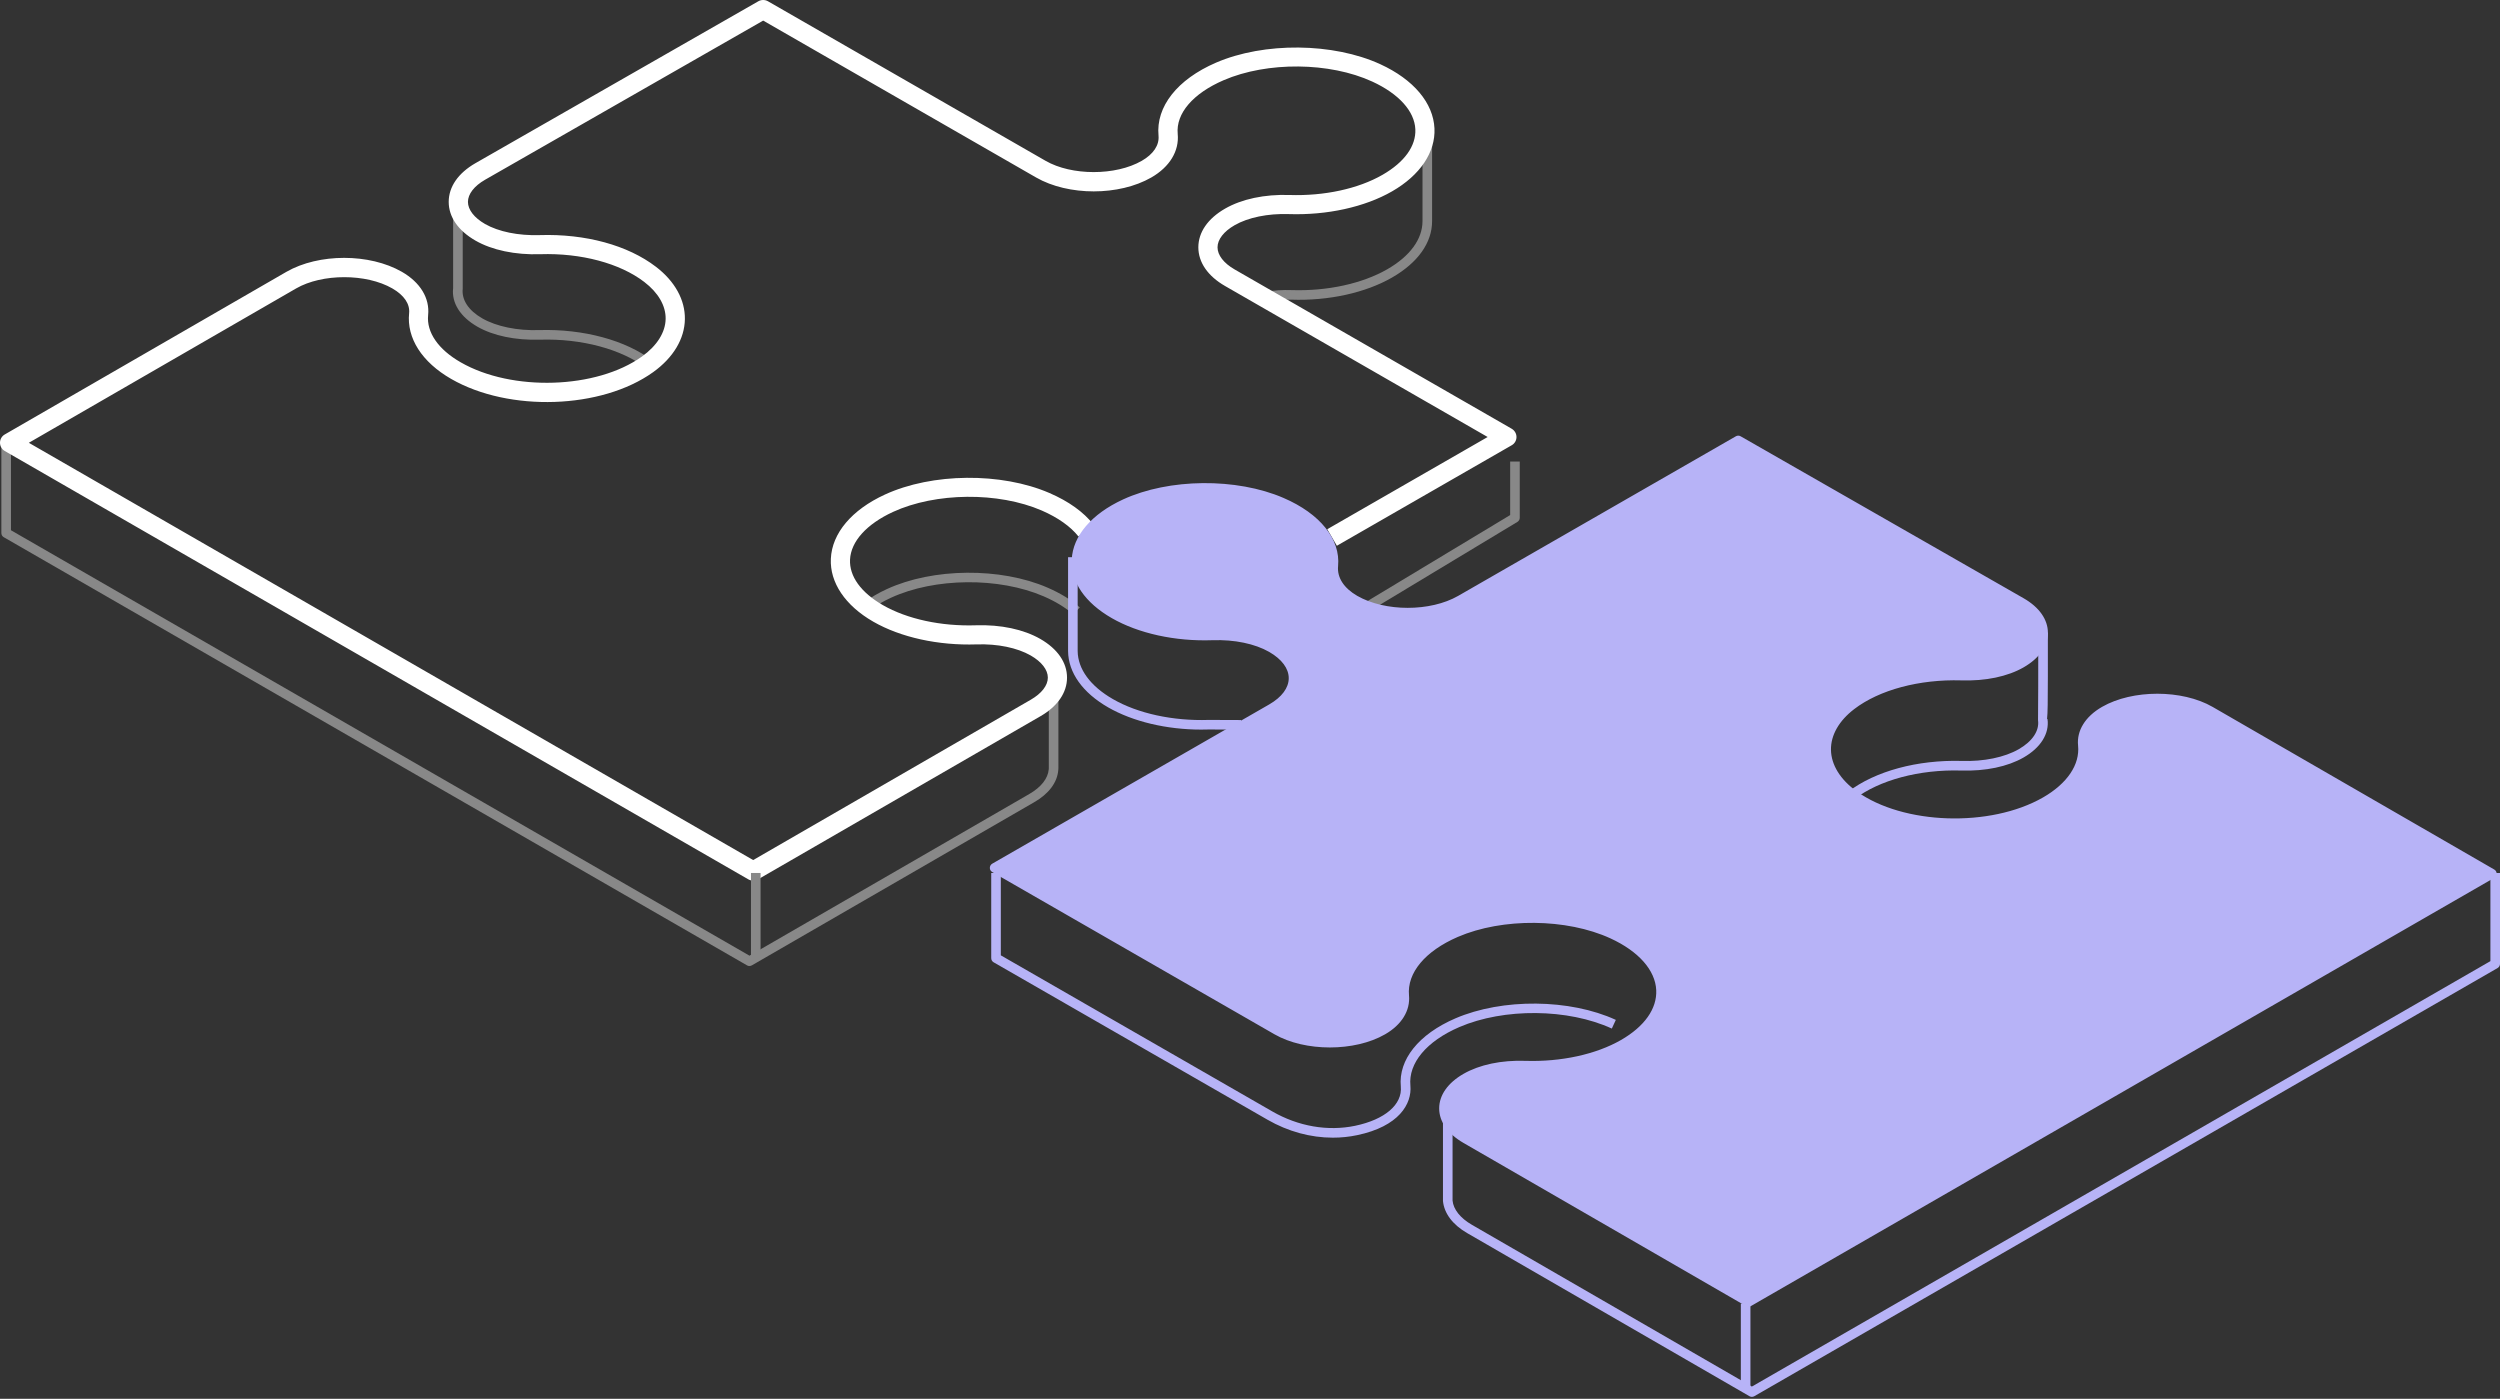 <?xml version="1.0" encoding="UTF-8"?> <svg xmlns="http://www.w3.org/2000/svg" width="588" height="329" viewBox="0 0 588 329" fill="none"><rect x="0" y="0" width="588" height="329" fill="#333333" stroke="none"/><path d="M176.28 227.214C176.089 227.214 175.884 227.16 175.72 227.065L0.881 126.348C0.525 126.144 0.32 125.776 0.32 125.368V104.021H2.576V124.714L176.28 224.777L242.111 186.74C244.873 185.147 246.486 183.091 246.664 180.94C246.664 180.899 246.664 180.845 246.678 180.804C246.678 180.695 246.678 180.437 246.678 180.437V160.288H248.934V180.736C248.934 180.886 248.934 181.008 248.906 181.131C248.674 184.044 246.664 186.726 243.232 188.687L176.841 227.051C176.663 227.146 176.472 227.201 176.28 227.201V227.214Z" fill="#888888"></path><path d="M297.711 70.874L297.355 68.655C299.625 68.301 301.717 68.151 303.768 68.233C312.162 68.505 320.379 66.722 326.286 63.332C331.618 60.269 334.557 56.253 334.571 52.046C334.571 51.093 334.571 47.322 334.571 30.944C334.571 30.331 335.063 29.828 335.678 29.814C336.348 29.828 336.799 30.277 336.827 30.89V31.271C336.84 31.352 336.827 31.421 336.827 31.502C336.827 34.824 336.827 51.746 336.827 52.032C336.827 57.097 333.477 61.794 327.407 65.279C321.145 68.873 312.504 70.792 303.686 70.479C301.785 70.425 299.83 70.547 297.711 70.874Z" fill="#888888"></path><path d="M322.801 143.292L321.625 141.372L355.19 121.142V108.549H357.446V121.781C357.446 122.176 357.241 122.544 356.899 122.748L322.801 143.305V143.292Z" fill="#888888"></path><path d="M252.466 144.538C250.62 142.904 248.255 141.461 245.452 140.249C234.938 135.715 219.844 135.851 209.563 140.589C207.717 141.433 206.063 142.4 204.654 143.448L203.301 141.638C204.846 140.494 206.623 139.459 208.606 138.547C219.42 133.564 235.293 133.414 246.341 138.193C249.362 139.5 251.932 141.066 253.956 142.863L252.452 144.551L252.466 144.538Z" fill="#888888"></path><path d="M152.117 86.647C146.197 82.113 136.791 79.581 126.947 79.894C121.232 80.058 116.023 78.982 112.277 76.831C108.257 74.53 106.179 71.236 106.575 67.791V47.765H108.831V67.914C108.544 70.541 110.212 73.033 113.411 74.871C116.747 76.79 121.669 77.811 126.878 77.634C137.228 77.335 147.181 80.016 153.498 84.85L152.117 86.633V86.647Z" fill="#888888"></path><path d="M177.136 207.121C176.739 207.121 176.356 207.025 176.001 206.821L1.121 106.077C0.424 105.669 0 104.934 0 104.13C0 103.327 0.424 102.578 1.121 102.184L67.376 63.928C74.991 59.558 86.9 59.558 94.515 63.928C98.849 66.419 101.105 70.123 100.695 74.112C100.285 78.141 103.074 82.198 108.365 85.22C120.41 92.15 140.317 91.51 150.981 83.859C154.536 81.313 156.518 78.155 156.559 74.983C156.6 71.906 154.823 68.829 151.528 66.311C145.813 61.927 136.666 59.476 127.082 59.789C121.176 59.98 115.734 58.837 111.81 56.577C107.763 54.249 105.535 51.022 105.535 47.482C105.535 43.943 107.763 40.716 111.81 38.388L178.366 0.296C179.063 -0.099 179.925 -0.099 180.622 0.296L245.934 37.83C252.059 41.356 262.409 41.356 268.534 37.83C271.295 36.251 272.69 34.141 272.485 31.908C271.842 25.087 276.901 18.675 285.993 14.741C297.313 9.853 313.57 10.017 324.658 15.108C332.478 18.702 337.113 24.216 337.386 30.206C337.646 35.815 334.009 41.22 327.419 45.005C320.98 48.708 312.107 50.654 303.097 50.355C298.216 50.191 293.554 51.145 290.382 52.969C287.825 54.439 286.362 56.331 286.362 58.169C286.362 60.007 287.825 61.9 290.382 63.37L355.543 100.836C356.24 101.244 356.678 101.979 356.678 102.783C356.678 103.586 356.254 104.335 355.543 104.729L314.431 128.363L312.175 124.47L349.896 102.783L288.126 67.264C284.079 64.936 281.85 61.709 281.85 58.169C281.85 54.63 284.079 51.403 288.126 49.075C292.077 46.802 297.436 45.672 303.261 45.862C311.464 46.135 319.449 44.406 325.177 41.111C330.332 38.143 333.066 34.345 332.888 30.41C332.697 26.149 329.005 22.065 322.771 19.192C312.749 14.577 298.052 14.441 287.798 18.866C280.579 21.983 276.545 26.694 276.997 31.486C277.379 35.516 275.124 39.246 270.803 41.737C263.202 46.107 251.279 46.107 243.678 41.737L179.501 4.843L114.08 42.282C111.523 43.752 110.06 45.645 110.06 47.482C110.06 49.32 111.523 51.212 114.08 52.683C117.238 54.493 121.928 55.46 126.945 55.297C137.719 54.956 147.672 57.679 154.29 62.757C158.733 66.161 161.153 70.545 161.085 75.064C161.016 79.693 158.364 84.118 153.633 87.521C141.506 96.234 119.754 96.969 106.123 89.128C99.232 85.166 95.623 79.53 96.224 73.662C96.443 71.498 95.048 69.428 92.273 67.835C86.148 64.309 75.784 64.309 69.659 67.835L6.781 104.144L177.149 202.287L242.434 164.577C244.99 163.106 246.453 161.214 246.453 159.376C246.453 157.538 244.99 155.646 242.434 154.176C239.248 152.351 234.627 151.398 229.705 151.562C220.681 151.861 211.822 149.914 205.382 146.211C198.792 142.427 195.156 137.022 195.415 131.413C195.689 125.409 200.324 119.909 208.144 116.315C219.232 111.21 235.488 111.06 246.809 115.947C251.348 117.908 254.848 120.413 257.199 123.394L253.645 126.172C251.785 123.816 248.805 121.72 245.018 120.072C234.777 115.648 220.066 115.798 210.044 120.399C203.81 123.272 200.132 127.356 199.927 131.617C199.749 135.552 202.484 139.35 207.638 142.318C213.367 145.612 221.365 147.341 229.554 147.069C235.379 146.878 240.738 148.022 244.689 150.282C248.736 152.61 250.965 155.836 250.965 159.376C250.965 162.916 248.736 166.142 244.689 168.47L178.271 206.835C177.915 207.039 177.532 207.134 177.136 207.134V207.121Z" fill="white"></path><path d="M178.885 205.323H176.629V225.581H178.885V205.323Z" fill="#888888"></path><path d="M412.04 328.544C411.849 328.544 411.644 328.489 411.48 328.394L345.088 290.03C341.684 288.07 339.66 285.387 339.387 282.474V281.753V261.59H341.643V282.379C341.834 284.435 343.461 286.504 346.209 288.083L412.04 326.121L585.744 226.058V205.323H588V226.697C588 227.106 587.781 227.473 587.44 227.678L412.601 328.394C412.423 328.489 412.232 328.544 412.04 328.544Z" fill="#B7B3F7"></path><path d="M313.488 267.58C308.251 267.58 302.946 266.137 298.12 263.36L233.697 226.33C233.342 226.126 233.137 225.758 233.137 225.35V205.323H235.393V224.696L299.255 261.413C305.366 264.926 312.284 266.124 318.71 264.789C325.738 263.319 329.867 259.779 329.47 255.546C328.882 249.229 333.681 243.239 342.308 239.522C353.355 234.757 369.229 234.907 380.043 239.876L379.1 241.918C368.819 237.18 353.725 237.044 343.211 241.578C335.527 244.899 331.234 250.032 331.726 255.328C332.123 259.616 329.046 264.939 319.175 266.995C317.302 267.39 315.402 267.58 313.488 267.58Z" fill="#B7B3F7"></path><path d="M282.534 171.601C274.385 171.601 266.469 169.722 260.631 166.373C254.615 162.915 251.266 158.204 251.211 153.14V131.058H253.467V153.126C253.508 157.36 256.447 161.377 261.752 164.426C267.659 167.83 275.889 169.599 284.27 169.327L291.899 169.354V171.601L284.311 171.573C283.71 171.587 283.122 171.601 282.52 171.601H282.534Z" fill="#B7B3F7"></path><path d="M436.115 187.982L434.734 186.199C441.051 181.352 451.018 178.684 461.354 178.97C466.577 179.147 471.485 178.126 474.821 176.206C478.034 174.355 479.688 171.877 479.346 169.399C479.346 169.304 479.346 169.208 479.346 169.113C479.387 168.174 479.401 156.507 479.401 148.787H481.657V159.025C481.643 164.92 481.63 167.752 481.466 169.127H481.575C482.04 172.544 479.989 175.852 475.942 178.166C472.196 180.317 467.001 181.407 461.272 181.23C451.442 180.944 442.022 183.449 436.102 187.982H436.115Z" fill="#B7B3F7"></path><path d="M233.938 204.116L299.099 166.65C305.962 162.702 305.962 156.303 299.099 152.355C295.421 150.245 290.349 149.265 285.167 149.442C276.854 149.714 268.391 148.04 262.047 144.391C249.442 137.135 250.289 125.073 264.631 118.484C275.186 113.623 290.636 113.474 301.45 118.13C310.077 121.86 314.124 127.496 313.605 133.023C313.318 136.032 314.972 138.986 318.677 141.11C325.541 145.058 336.67 145.058 343.533 141.11L350.137 137.312L408.831 103.563L475.387 141.655C482.25 145.603 482.25 152.001 475.387 155.95C471.682 158.073 466.541 159.026 461.318 158.863C451.707 158.563 441.904 160.891 435.423 165.847C427.302 172.069 427.575 180.945 436.025 187.017C447.496 195.253 468.482 195.743 481.088 188.501C487.432 184.852 490.358 179.978 489.879 175.213C489.578 172.246 491.287 169.319 494.952 167.208C501.829 163.26 512.958 163.26 519.821 167.208L586.076 205.464L411.196 306.208L344.777 267.843C337.914 263.895 337.914 257.496 344.777 253.548C348.455 251.438 353.527 250.458 358.709 250.635C367.022 250.907 375.485 249.233 381.829 245.584C394.434 238.328 393.587 226.266 379.245 219.677C368.69 214.816 353.24 214.667 342.426 219.323C333.799 223.053 329.752 228.689 330.271 234.217C330.558 237.225 328.904 240.179 325.199 242.303C318.335 246.251 307.206 246.251 300.343 242.303L233.938 204.13V204.116Z" fill="#B7B3F7"></path><path d="M411.188 307.329C410.997 307.329 410.792 307.274 410.628 307.179L344.209 268.815C340.531 266.691 338.494 263.818 338.494 260.701C338.494 257.583 340.517 254.697 344.209 252.573C347.982 250.409 353.123 249.319 358.742 249.51C367.151 249.782 375.354 247.999 381.26 244.609C386.797 241.423 389.737 237.257 389.546 232.887C389.327 228.191 385.403 223.752 378.772 220.703C368.49 215.979 353.397 215.829 342.883 220.362C335.199 223.684 330.906 228.817 331.398 234.112C331.726 237.693 329.675 241.029 325.765 243.275C318.601 247.4 306.939 247.386 299.775 243.275L233.369 205.101C233.014 204.897 232.809 204.529 232.809 204.121C232.809 203.712 233.027 203.345 233.369 203.141L298.53 165.675C301.484 163.973 303.111 161.781 303.111 159.508C303.111 157.234 301.484 155.042 298.53 153.34C295.167 151.407 290.341 150.4 285.2 150.577C276.395 150.89 267.741 148.984 261.479 145.376C255.176 141.755 251.827 136.854 252.073 131.599C252.332 126.031 256.735 120.885 264.145 117.468C274.96 112.485 290.833 112.335 301.88 117.114C310.507 120.83 315.306 126.82 314.718 133.137C314.458 135.846 316.072 138.324 319.23 140.149C325.779 143.906 336.416 143.906 342.965 140.149L408.276 102.615C408.618 102.41 409.056 102.41 409.397 102.615L475.953 140.707C479.645 142.83 481.668 145.717 481.668 148.834C481.668 151.952 479.645 154.838 475.953 156.962C472.207 159.113 467.012 160.216 461.283 160.025C451.453 159.739 442.033 162.244 436.113 166.778C432.531 169.514 430.589 172.918 430.644 176.362C430.699 179.902 432.845 183.373 436.701 186.137C447.666 194.019 468.146 194.673 480.533 187.553C486.221 184.285 489.215 179.833 488.764 175.354C488.408 171.842 490.459 168.52 494.397 166.26C501.561 162.135 513.237 162.135 520.401 166.26L586.656 204.516C587.012 204.72 587.217 205.088 587.217 205.496C587.217 205.904 586.998 206.272 586.656 206.462L411.776 307.206C411.599 307.302 411.407 307.356 411.216 307.356L411.188 307.329ZM357.539 251.729C352.85 251.729 348.447 252.723 345.33 254.52C342.377 256.222 340.75 258.414 340.75 260.687C340.75 262.961 342.377 265.166 345.33 266.854L411.188 304.905L583.812 205.455L519.253 168.166C512.717 164.409 502.067 164.409 495.518 168.166C492.346 169.99 490.746 172.441 491.006 175.082C491.553 180.487 488.149 185.728 481.668 189.459C468.611 196.974 446.982 196.252 435.374 187.92C430.931 184.734 428.456 180.623 428.388 176.362C428.32 172.196 430.575 168.139 434.745 164.953C441.062 160.107 451.029 157.425 461.365 157.738C466.588 157.915 471.496 156.894 474.832 154.974C477.785 153.272 479.412 151.081 479.412 148.807C479.412 146.534 477.785 144.342 474.832 142.64L408.851 104.875L344.099 142.082C336.935 146.207 325.273 146.207 318.109 142.082C314.199 139.835 312.148 136.486 312.476 132.919C312.968 127.624 308.675 122.478 300.991 119.169C290.477 114.636 275.383 114.772 265.102 119.51C258.471 122.559 254.547 126.997 254.329 131.694C254.123 136.064 257.077 140.23 262.614 143.416C268.52 146.806 276.737 148.589 285.132 148.317C290.737 148.126 295.892 149.216 299.665 151.38C303.357 153.504 305.38 156.376 305.38 159.494C305.38 162.612 303.357 165.498 299.665 167.622L236.199 204.107L300.909 241.314C307.458 245.072 318.095 245.072 324.644 241.314C327.802 239.504 329.402 237.012 329.156 234.303C328.568 227.986 333.367 221.996 341.994 218.279C353.041 213.514 368.914 213.664 379.729 218.633C387.153 222.05 391.555 227.197 391.801 232.765C392.048 238.02 388.698 242.907 382.395 246.542C376.133 250.15 367.492 252.056 358.674 251.743C358.305 251.743 357.922 251.729 357.553 251.729H357.539Z" fill="#B7B3F7"></path><path d="M411.701 306.599H409.445V326.856H411.701V306.599Z" fill="#B7B3F7"></path></svg> 